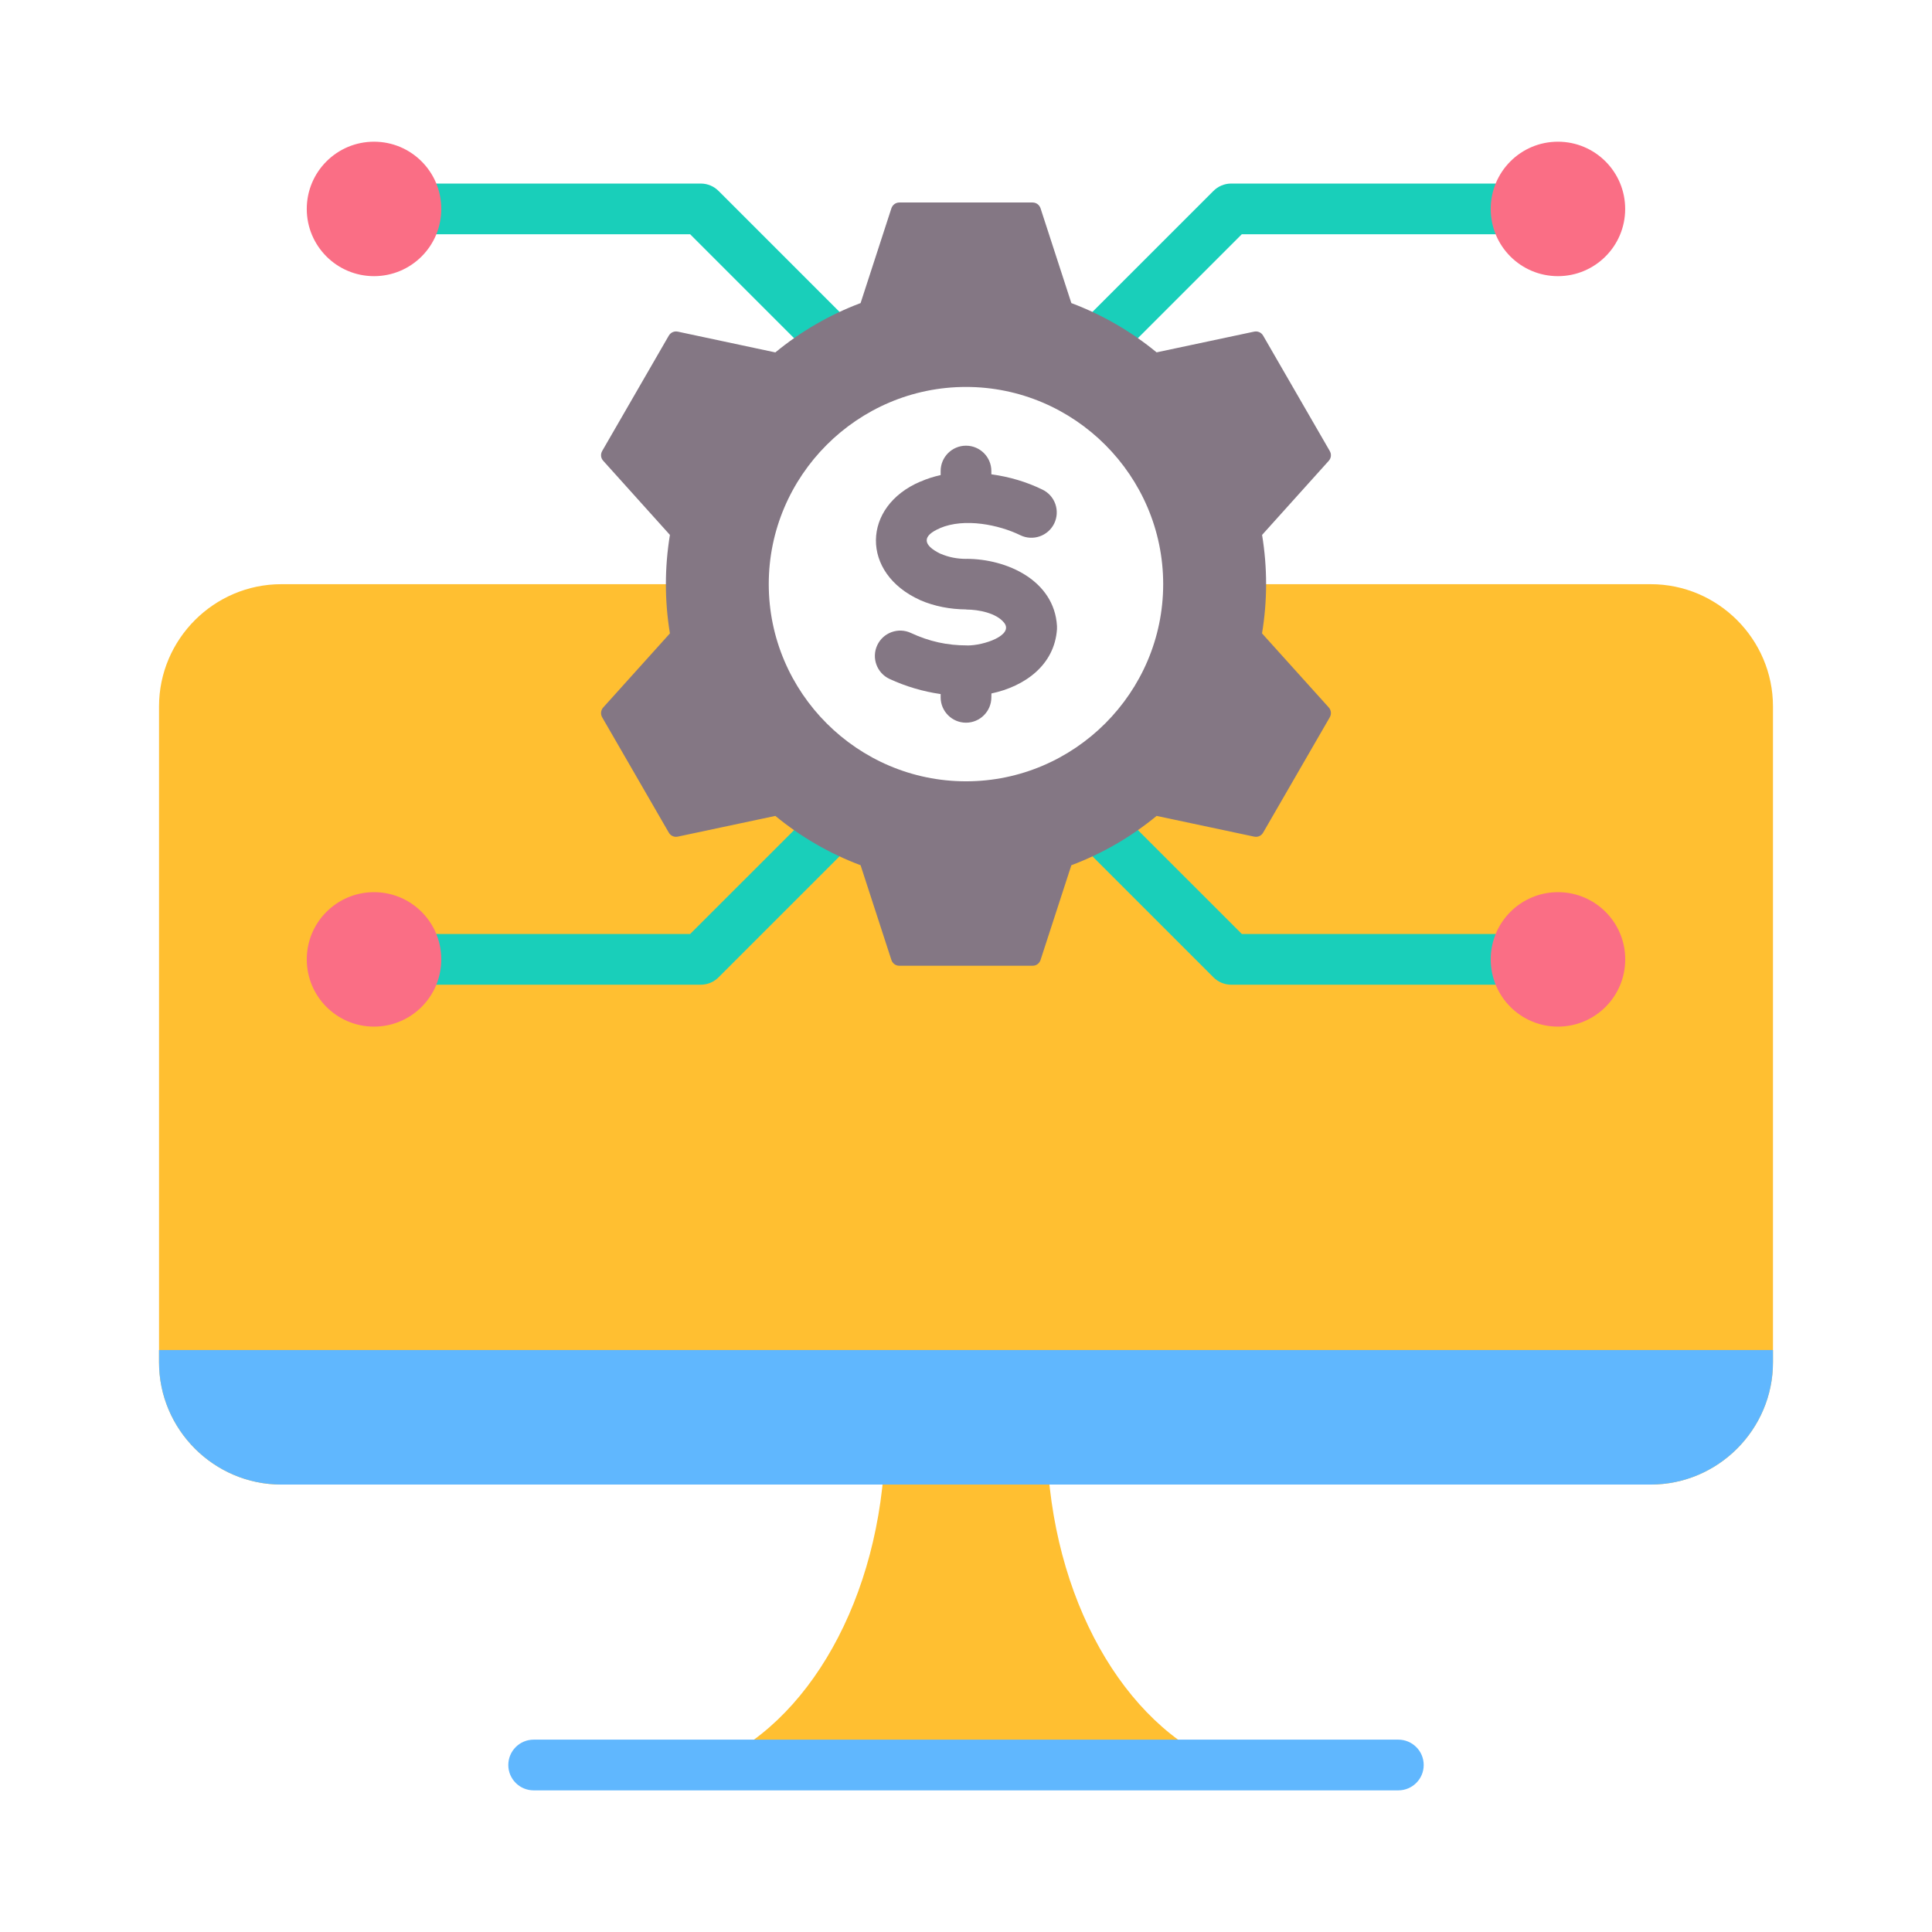 <svg width="32" height="32" viewBox="0 0 32 32" fill="none" xmlns="http://www.w3.org/2000/svg">
<path fill-rule="evenodd" clip-rule="evenodd" d="M11.74 29.234C13.379 28.577 14.593 26.474 14.66 23.952H17.34C17.407 26.474 18.621 28.577 20.26 29.234H11.74Z" fill="#FFBF31"/>
<path fill-rule="evenodd" clip-rule="evenodd" d="M8.839 29.654C8.607 29.654 8.419 29.466 8.419 29.234C8.419 29.002 8.607 28.814 8.839 28.814H23.16C23.393 28.814 23.581 29.002 23.581 29.234C23.581 29.466 23.393 29.654 23.16 29.654H8.839Z" fill="#60B7FE"/>
<path fill-rule="evenodd" clip-rule="evenodd" d="M4.659 9.676H12.051C12.051 11.848 13.828 13.625 16 13.625C18.172 13.625 19.948 11.848 19.948 9.676H27.341C28.455 9.676 29.366 10.587 29.366 11.701V22.564C29.366 23.678 28.455 24.589 27.341 24.589H4.659C3.545 24.589 2.634 23.678 2.634 22.564V11.701C2.634 10.587 3.545 9.676 4.659 9.676Z" fill="#FFBF31"/>
<path fill-rule="evenodd" clip-rule="evenodd" d="M29.366 22.361V22.564C29.366 23.678 28.455 24.589 27.341 24.589H4.659C3.545 24.589 2.634 23.678 2.634 22.564V22.361H29.366Z" fill="#60B7FE"/>
<path fill-rule="evenodd" clip-rule="evenodd" d="M25.804 3.88H20.568L18.108 6.34C17.859 6.182 17.591 6.051 17.309 5.951L20.095 3.166C20.171 3.088 20.277 3.04 20.394 3.04H25.804V3.88H25.804ZM6.195 3.04H11.605C11.723 3.04 11.829 3.088 11.905 3.166L14.69 5.951C14.408 6.051 14.14 6.182 13.892 6.341L11.431 3.88H6.195V3.04ZM6.195 15.47H11.431L13.892 13.01C14.14 13.168 14.408 13.299 14.69 13.399L11.905 16.184C11.829 16.262 11.723 16.31 11.605 16.31H6.195V15.47ZM25.805 16.31H20.395C20.277 16.31 20.171 16.262 20.095 16.184L17.31 13.399C17.592 13.299 17.859 13.168 18.108 13.01L20.569 15.47H25.805V16.31Z" fill="#19CFBA"/>
<path fill-rule="evenodd" clip-rule="evenodd" d="M25.804 2.347C26.419 2.347 26.918 2.845 26.918 3.461C26.918 4.076 26.419 4.574 25.804 4.574C25.189 4.574 24.691 4.076 24.691 3.461C24.691 2.845 25.189 2.347 25.804 2.347ZM6.195 2.347C5.58 2.347 5.081 2.845 5.081 3.461C5.081 4.076 5.58 4.574 6.195 4.574C6.81 4.574 7.309 4.076 7.309 3.461C7.309 2.845 6.81 2.347 6.195 2.347ZM6.195 17.004C5.58 17.004 5.081 16.506 5.081 15.89C5.081 15.275 5.58 14.777 6.195 14.777C6.81 14.777 7.309 15.275 7.309 15.89C7.309 16.506 6.81 17.004 6.195 17.004ZM25.805 17.004C26.42 17.004 26.919 16.506 26.919 15.89C26.919 15.275 26.42 14.777 25.805 14.777C25.19 14.777 24.691 15.275 24.691 15.89C24.691 16.506 25.19 17.004 25.805 17.004Z" fill="#FA6E85"/>
<path fill-rule="evenodd" clip-rule="evenodd" d="M17.745 5.02C18.262 5.214 18.738 5.492 19.157 5.836L20.772 5.493C20.832 5.48 20.892 5.507 20.922 5.56L22.025 7.47C22.056 7.523 22.049 7.588 22.008 7.633L20.904 8.86C20.993 9.4 20.993 9.95 20.903 10.491L22.008 11.717C22.049 11.763 22.056 11.828 22.025 11.881L20.922 13.79C20.892 13.844 20.832 13.87 20.772 13.857L19.157 13.514C18.738 13.859 18.262 14.137 17.745 14.331L17.235 15.899C17.216 15.958 17.164 15.996 17.102 15.996H14.897C14.835 15.996 14.783 15.958 14.764 15.899L14.254 14.331C13.737 14.137 13.261 13.859 12.842 13.514L11.227 13.857C11.167 13.87 11.108 13.844 11.077 13.79L9.974 11.881C9.944 11.828 9.95 11.763 9.992 11.717L11.096 10.491C11.007 9.951 11.007 9.4 11.096 8.86L9.992 7.633C9.95 7.588 9.944 7.523 9.974 7.47L11.077 5.56C11.108 5.507 11.167 5.48 11.227 5.493L12.842 5.837C13.261 5.492 13.737 5.214 14.254 5.02L14.764 3.451C14.783 3.393 14.835 3.354 14.897 3.354H17.102C17.164 3.354 17.216 3.393 17.235 3.451L17.745 5.02ZM16 6.409C14.203 6.409 12.733 7.879 12.733 9.675C12.733 11.472 14.203 12.941 16 12.941C17.796 12.941 19.266 11.472 19.266 9.675C19.266 7.879 17.796 6.409 16 6.409Z" fill="#847784"/>
<path fill-rule="evenodd" clip-rule="evenodd" d="M17.267 8.11C17.476 8.211 17.562 8.462 17.461 8.671C17.359 8.879 17.108 8.966 16.9 8.865C16.546 8.692 15.976 8.574 15.57 8.747L15.57 8.748C15.268 8.876 15.282 9.027 15.573 9.17L15.574 9.17C15.716 9.231 15.851 9.256 16.005 9.257V9.256C16.679 9.256 17.462 9.614 17.507 10.368C17.508 10.386 17.508 10.403 17.507 10.421H17.507C17.466 11.017 16.973 11.369 16.421 11.486L16.42 11.55C16.42 11.781 16.232 11.97 16 11.97C15.768 11.97 15.58 11.781 15.58 11.55V11.496C15.288 11.454 15 11.369 14.733 11.245C14.523 11.147 14.432 10.897 14.53 10.687C14.628 10.477 14.878 10.386 15.088 10.484C15.391 10.625 15.688 10.69 16.016 10.69V10.691C16.299 10.694 16.795 10.519 16.631 10.314C16.501 10.152 16.205 10.096 16.005 10.096V10.094C15.738 10.092 15.48 10.043 15.242 9.941L15.242 9.94C14.251 9.495 14.275 8.388 15.245 7.976L15.246 7.977C15.352 7.93 15.464 7.894 15.58 7.869V7.802C15.58 7.57 15.768 7.382 16 7.382C16.232 7.382 16.42 7.57 16.42 7.802V7.856C16.724 7.898 17.005 7.982 17.267 8.11Z" fill="#847784"/>
</svg>
